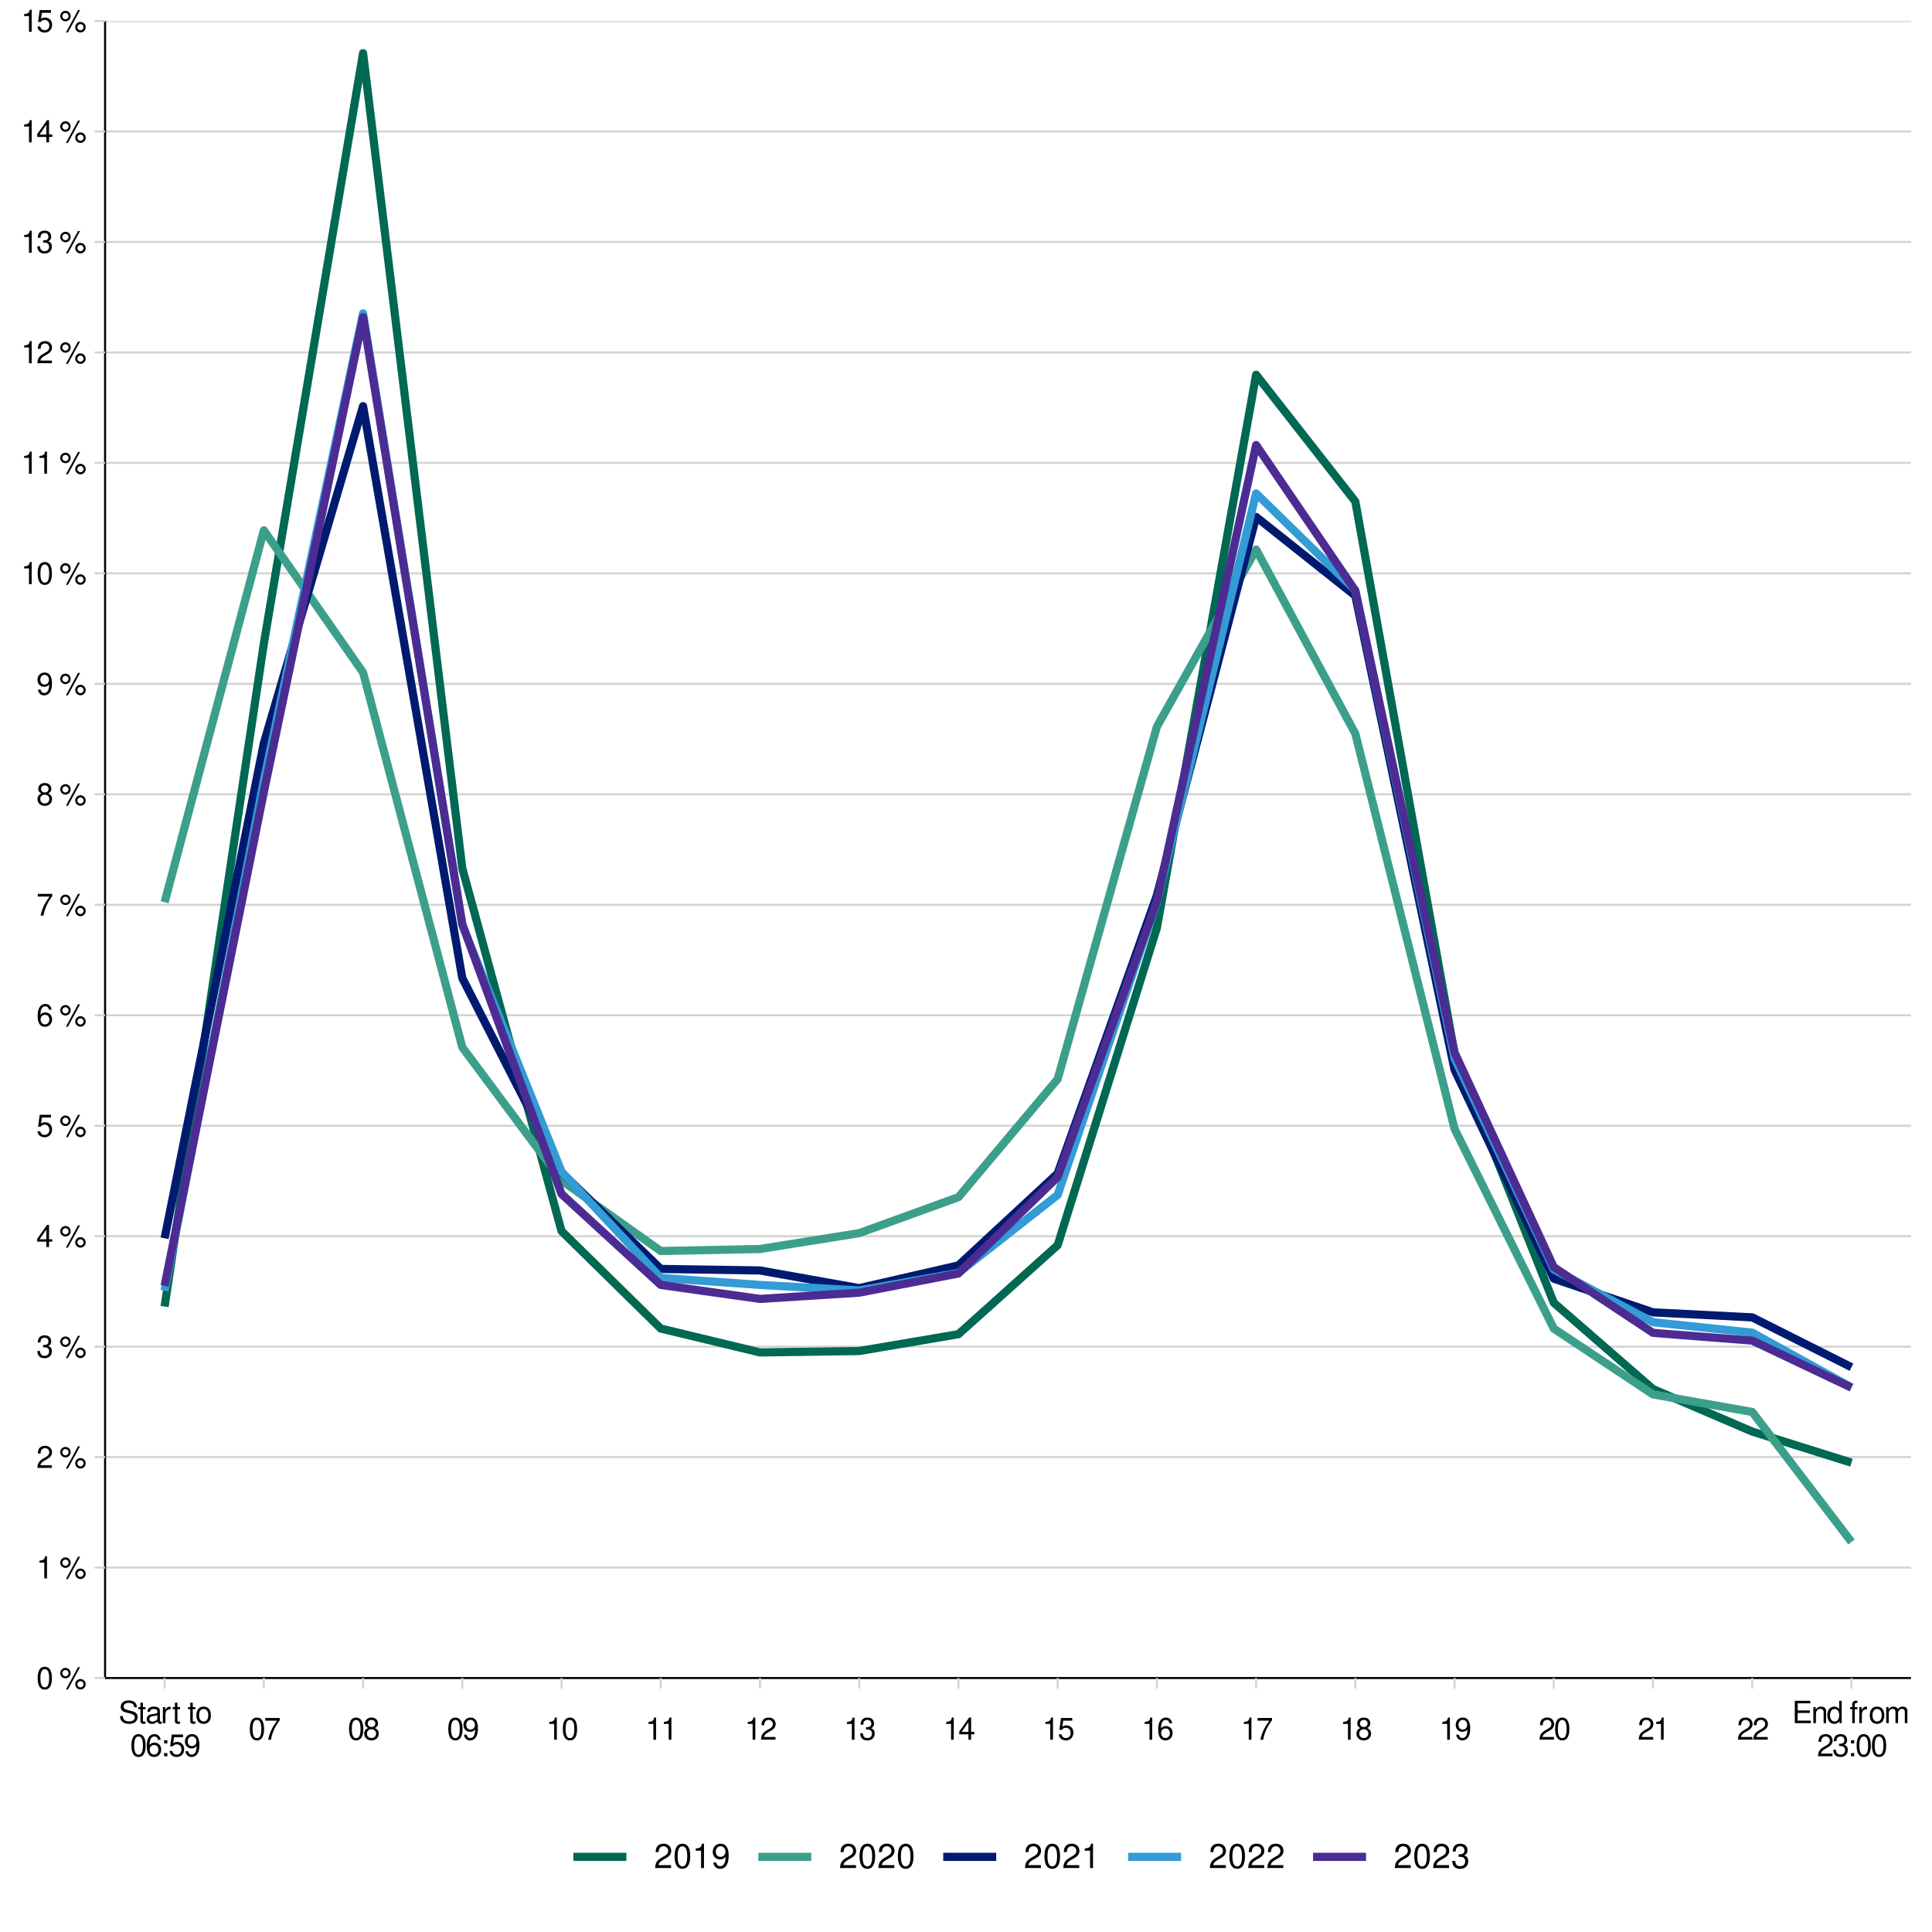<?xml version="1.0" encoding="UTF-8"?>
<svg xmlns="http://www.w3.org/2000/svg" xmlns:xlink="http://www.w3.org/1999/xlink" width="504pt" height="504pt" viewBox="0 0 504 504" version="1.1">
<defs>
<g>
<symbol overflow="visible" id="glyph0-0">
<path style="stroke:none;" d=""/>
</symbol>
<symbol overflow="visible" id="glyph0-1">
<path style="stroke:none;" d="M 2.203 -5.781 C 1.672 -5.781 1.188 -5.547 0.891 -5.156 C 0.531 -4.641 0.344 -3.875 0.344 -2.797 C 0.344 -0.844 0.984 0.188 2.203 0.188 C 3.406 0.188 4.062 -0.844 4.062 -2.75 C 4.062 -3.875 3.875 -4.625 3.5 -5.156 C 3.203 -5.547 2.734 -5.781 2.203 -5.781 Z M 2.203 -5.156 C 2.953 -5.156 3.344 -4.391 3.344 -2.812 C 3.344 -1.172 2.969 -0.406 2.188 -0.406 C 1.438 -0.406 1.062 -1.203 1.062 -2.797 C 1.062 -4.391 1.438 -5.156 2.203 -5.156 Z M 2.203 -5.156 "/>
</symbol>
<symbol overflow="visible" id="glyph0-2">
<path style="stroke:none;" d=""/>
</symbol>
<symbol overflow="visible" id="glyph0-3">
<path style="stroke:none;" d="M 1.594 -5.484 C 0.844 -5.484 0.234 -4.859 0.234 -4.109 C 0.234 -3.359 0.844 -2.75 1.594 -2.75 C 2.344 -2.75 2.953 -3.359 2.953 -4.094 C 2.953 -4.875 2.359 -5.484 1.594 -5.484 Z M 1.594 -4.922 C 2.047 -4.922 2.406 -4.562 2.406 -4.109 C 2.406 -3.656 2.047 -3.297 1.594 -3.297 C 1.156 -3.297 0.781 -3.656 0.781 -4.109 C 0.781 -4.562 1.141 -4.922 1.594 -4.922 Z M 4.875 -5.672 L 1.719 0.156 L 2.234 0.156 L 5.406 -5.672 Z M 5.5 -2.578 C 4.75 -2.578 4.141 -1.969 4.141 -1.219 C 4.141 -0.453 4.75 0.156 5.516 0.156 C 6.25 0.156 6.875 -0.453 6.875 -1.203 C 6.875 -1.969 6.266 -2.578 5.5 -2.578 Z M 5.5 -2.016 C 5.953 -2.016 6.312 -1.656 6.312 -1.203 C 6.312 -0.766 5.953 -0.406 5.516 -0.406 C 5.062 -0.406 4.703 -0.766 4.703 -1.219 C 4.703 -1.656 5.062 -2.016 5.5 -2.016 Z M 5.5 -2.016 "/>
</symbol>
<symbol overflow="visible" id="glyph0-4">
<path style="stroke:none;" d="M 2.078 -4.125 L 2.078 0 L 2.781 0 L 2.781 -5.781 L 2.312 -5.781 C 2.062 -4.891 1.906 -4.781 0.812 -4.625 L 0.812 -4.125 Z M 2.078 -4.125 "/>
</symbol>
<symbol overflow="visible" id="glyph0-5">
<path style="stroke:none;" d="M 4.047 -0.703 L 1.062 -0.703 C 1.141 -1.172 1.391 -1.484 2.094 -1.906 L 2.891 -2.359 C 3.688 -2.797 4.094 -3.391 4.094 -4.094 C 4.094 -4.578 3.891 -5.031 3.562 -5.328 C 3.219 -5.641 2.812 -5.781 2.266 -5.781 C 1.547 -5.781 1.016 -5.531 0.703 -5.031 C 0.5 -4.734 0.422 -4.375 0.406 -3.781 L 1.109 -3.781 C 1.125 -4.172 1.172 -4.406 1.266 -4.594 C 1.453 -4.953 1.828 -5.172 2.25 -5.172 C 2.891 -5.172 3.375 -4.703 3.375 -4.078 C 3.375 -3.609 3.109 -3.219 2.594 -2.922 L 1.859 -2.5 C 0.688 -1.812 0.344 -1.266 0.266 -0.016 L 4.047 -0.016 Z M 4.047 -0.703 "/>
</symbol>
<symbol overflow="visible" id="glyph0-6">
<path style="stroke:none;" d="M 1.766 -2.656 L 2.156 -2.656 C 2.922 -2.656 3.328 -2.297 3.328 -1.609 C 3.328 -0.875 2.891 -0.438 2.156 -0.438 C 1.391 -0.438 1.016 -0.828 0.953 -1.688 L 0.25 -1.688 C 0.281 -1.219 0.375 -0.906 0.5 -0.656 C 0.797 -0.094 1.359 0.188 2.125 0.188 C 3.297 0.188 4.047 -0.516 4.047 -1.609 C 4.047 -2.359 3.766 -2.75 3.094 -2.984 C 3.609 -3.203 3.875 -3.609 3.875 -4.188 C 3.875 -5.188 3.234 -5.781 2.156 -5.781 C 1.016 -5.781 0.406 -5.141 0.375 -3.922 L 1.078 -3.922 C 1.094 -4.266 1.125 -4.469 1.203 -4.641 C 1.375 -4.969 1.719 -5.172 2.156 -5.172 C 2.781 -5.172 3.156 -4.797 3.156 -4.172 C 3.156 -3.766 3.016 -3.516 2.703 -3.375 C 2.516 -3.297 2.25 -3.266 1.766 -3.25 Z M 1.766 -2.656 "/>
</symbol>
<symbol overflow="visible" id="glyph0-7">
<path style="stroke:none;" d="M 2.609 -1.406 L 2.609 0 L 3.312 0 L 3.312 -1.406 L 4.156 -1.406 L 4.156 -2.031 L 3.312 -2.031 L 3.312 -5.781 L 2.797 -5.781 L 0.219 -2.141 L 0.219 -1.406 Z M 2.609 -2.031 L 0.844 -2.031 L 2.609 -4.578 Z M 2.609 -2.031 "/>
</symbol>
<symbol overflow="visible" id="glyph0-8">
<path style="stroke:none;" d="M 3.812 -5.672 L 0.875 -5.672 L 0.453 -2.578 L 1.109 -2.578 C 1.438 -2.969 1.703 -3.109 2.156 -3.109 C 2.906 -3.109 3.391 -2.594 3.391 -1.75 C 3.391 -0.938 2.906 -0.438 2.141 -0.438 C 1.531 -0.438 1.156 -0.75 0.984 -1.391 L 0.281 -1.391 C 0.375 -0.922 0.453 -0.703 0.625 -0.5 C 0.938 -0.062 1.516 0.188 2.156 0.188 C 3.297 0.188 4.109 -0.641 4.109 -1.844 C 4.109 -2.969 3.359 -3.734 2.266 -3.734 C 1.875 -3.734 1.547 -3.625 1.219 -3.391 L 1.453 -4.969 L 3.812 -4.969 Z M 3.812 -5.672 "/>
</symbol>
<symbol overflow="visible" id="glyph0-9">
<path style="stroke:none;" d="M 3.984 -4.281 C 3.844 -5.219 3.234 -5.781 2.375 -5.781 C 1.75 -5.781 1.188 -5.484 0.859 -4.953 C 0.5 -4.391 0.344 -3.688 0.344 -2.641 C 0.344 -1.656 0.484 -1.047 0.828 -0.531 C 1.125 -0.062 1.625 0.188 2.25 0.188 C 3.328 0.188 4.109 -0.625 4.109 -1.75 C 4.109 -2.812 3.391 -3.562 2.375 -3.562 C 1.812 -3.562 1.375 -3.359 1.062 -2.938 C 1.078 -4.375 1.516 -5.156 2.328 -5.156 C 2.828 -5.156 3.172 -4.844 3.281 -4.281 Z M 2.281 -2.938 C 2.953 -2.938 3.391 -2.469 3.391 -1.703 C 3.391 -0.969 2.906 -0.438 2.25 -0.438 C 1.594 -0.438 1.109 -0.984 1.109 -1.734 C 1.109 -2.453 1.578 -2.938 2.281 -2.938 Z M 2.281 -2.938 "/>
</symbol>
<symbol overflow="visible" id="glyph0-10">
<path style="stroke:none;" d="M 4.156 -5.672 L 0.375 -5.672 L 0.375 -4.969 L 3.438 -4.969 C 2.078 -3.047 1.531 -1.859 1.109 0 L 1.859 0 C 2.172 -1.812 2.875 -3.375 4.156 -5.078 Z M 4.156 -5.672 "/>
</symbol>
<symbol overflow="visible" id="glyph0-11">
<path style="stroke:none;" d="M 3.125 -3.047 C 3.719 -3.406 3.906 -3.703 3.906 -4.234 C 3.906 -5.156 3.203 -5.781 2.203 -5.781 C 1.203 -5.781 0.5 -5.156 0.5 -4.25 C 0.5 -3.703 0.688 -3.422 1.266 -3.047 C 0.609 -2.719 0.297 -2.25 0.297 -1.609 C 0.297 -0.547 1.078 0.188 2.203 0.188 C 3.312 0.188 4.109 -0.547 4.109 -1.609 C 4.109 -2.25 3.781 -2.719 3.125 -3.047 Z M 2.203 -5.156 C 2.797 -5.156 3.188 -4.797 3.188 -4.219 C 3.188 -3.688 2.797 -3.312 2.203 -3.312 C 1.594 -3.312 1.219 -3.688 1.219 -4.234 C 1.219 -4.797 1.594 -5.156 2.203 -5.156 Z M 2.203 -2.734 C 2.906 -2.734 3.391 -2.266 3.391 -1.594 C 3.391 -0.891 2.906 -0.438 2.188 -0.438 C 1.5 -0.438 1.016 -0.906 1.016 -1.578 C 1.016 -2.266 1.484 -2.734 2.203 -2.734 Z M 2.203 -2.734 "/>
</symbol>
<symbol overflow="visible" id="glyph0-12">
<path style="stroke:none;" d="M 0.422 -1.312 C 0.562 -0.375 1.172 0.188 2.031 0.188 C 2.656 0.188 3.219 -0.125 3.562 -0.641 C 3.906 -1.203 4.078 -1.906 4.078 -2.953 C 4.078 -3.938 3.922 -4.547 3.594 -5.062 C 3.281 -5.531 2.781 -5.781 2.156 -5.781 C 1.078 -5.781 0.297 -4.969 0.297 -3.859 C 0.297 -2.797 1.031 -2.047 2.047 -2.047 C 2.578 -2.047 2.984 -2.234 3.344 -2.672 C 3.344 -1.234 2.891 -0.438 2.078 -0.438 C 1.578 -0.438 1.234 -0.766 1.125 -1.312 Z M 2.156 -5.172 C 2.812 -5.172 3.297 -4.609 3.297 -3.875 C 3.297 -3.156 2.828 -2.656 2.125 -2.656 C 1.453 -2.656 1.031 -3.141 1.031 -3.906 C 1.031 -4.641 1.5 -5.172 2.156 -5.172 Z M 2.156 -5.172 "/>
</symbol>
<symbol overflow="visible" id="glyph0-13">
<path style="stroke:none;" d="M 4.766 -4.125 C 4.766 -4.516 4.75 -4.625 4.609 -4.906 C 4.297 -5.578 3.609 -5.922 2.625 -5.922 C 1.359 -5.922 0.562 -5.266 0.562 -4.219 C 0.562 -3.5 0.938 -3.062 1.703 -2.859 L 3.156 -2.469 C 3.891 -2.281 4.219 -1.984 4.219 -1.531 C 4.219 -1.219 4.062 -0.891 3.812 -0.719 C 3.578 -0.547 3.203 -0.469 2.734 -0.469 C 2.094 -0.469 1.672 -0.625 1.391 -0.953 C 1.172 -1.219 1.078 -1.5 1.094 -1.859 L 0.391 -1.859 C 0.391 -1.312 0.5 -0.969 0.734 -0.641 C 1.125 -0.094 1.797 0.188 2.688 0.188 C 3.391 0.188 3.953 0.031 4.328 -0.266 C 4.719 -0.578 4.969 -1.094 4.969 -1.594 C 4.969 -2.312 4.516 -2.844 3.734 -3.062 L 2.266 -3.453 C 1.562 -3.641 1.297 -3.875 1.297 -4.312 C 1.297 -4.906 1.828 -5.297 2.609 -5.297 C 3.531 -5.297 4.062 -4.891 4.062 -4.125 Z M 4.766 -4.125 "/>
</symbol>
<symbol overflow="visible" id="glyph0-14">
<path style="stroke:none;" d="M 2.031 -4.188 L 1.344 -4.188 L 1.344 -5.344 L 0.688 -5.344 L 0.688 -4.188 L 0.109 -4.188 L 0.109 -3.641 L 0.688 -3.641 L 0.688 -0.484 C 0.688 -0.047 0.969 0.188 1.484 0.188 C 1.656 0.188 1.812 0.172 2.031 0.125 L 2.031 -0.438 C 1.938 -0.406 1.844 -0.406 1.719 -0.406 C 1.422 -0.406 1.344 -0.484 1.344 -0.781 L 1.344 -3.641 L 2.031 -3.641 Z M 2.031 -4.188 "/>
</symbol>
<symbol overflow="visible" id="glyph0-15">
<path style="stroke:none;" d="M 4.281 -0.391 C 4.203 -0.375 4.172 -0.375 4.141 -0.375 C 3.906 -0.375 3.781 -0.5 3.781 -0.703 L 3.781 -3.172 C 3.781 -3.906 3.234 -4.312 2.203 -4.312 C 1.578 -4.312 1.094 -4.141 0.812 -3.828 C 0.609 -3.609 0.531 -3.375 0.516 -2.953 L 1.188 -2.953 C 1.25 -3.469 1.547 -3.703 2.172 -3.703 C 2.781 -3.703 3.109 -3.469 3.109 -3.078 L 3.109 -2.891 C 3.109 -2.609 2.953 -2.5 2.422 -2.438 C 1.469 -2.312 1.328 -2.281 1.078 -2.172 C 0.578 -1.969 0.344 -1.594 0.344 -1.062 C 0.344 -0.297 0.859 0.188 1.719 0.188 C 2.234 0.188 2.656 0 3.141 -0.438 C 3.188 0 3.391 0.188 3.828 0.188 C 3.969 0.188 4.062 0.172 4.281 0.109 Z M 3.109 -1.312 C 3.109 -1.094 3.047 -0.953 2.844 -0.781 C 2.578 -0.531 2.25 -0.406 1.859 -0.406 C 1.344 -0.406 1.031 -0.641 1.031 -1.078 C 1.031 -1.516 1.312 -1.734 2.047 -1.844 C 2.75 -1.938 2.891 -1.969 3.109 -2.078 Z M 3.109 -1.312 "/>
</symbol>
<symbol overflow="visible" id="glyph0-16">
<path style="stroke:none;" d="M 0.547 -4.188 L 0.547 0 L 1.219 0 L 1.219 -2.172 C 1.234 -3.188 1.641 -3.625 2.562 -3.609 L 2.562 -4.281 C 2.453 -4.297 2.391 -4.312 2.312 -4.312 C 1.875 -4.312 1.547 -4.062 1.172 -3.438 L 1.172 -4.188 Z M 0.547 -4.188 "/>
</symbol>
<symbol overflow="visible" id="glyph0-17">
<path style="stroke:none;" d="M 2.172 -4.312 C 0.984 -4.312 0.281 -3.469 0.281 -2.062 C 0.281 -0.641 0.984 0.188 2.188 0.188 C 3.375 0.188 4.078 -0.656 4.078 -2.031 C 4.078 -3.484 3.391 -4.312 2.172 -4.312 Z M 2.188 -3.703 C 2.938 -3.703 3.391 -3.078 3.391 -2.047 C 3.391 -1.047 2.922 -0.438 2.188 -0.438 C 1.438 -0.438 0.984 -1.047 0.984 -2.062 C 0.984 -3.078 1.438 -3.703 2.188 -3.703 Z M 2.188 -3.703 "/>
</symbol>
<symbol overflow="visible" id="glyph0-18">
<path style="stroke:none;" d="M 1.719 -0.828 L 0.875 -0.828 L 0.875 0 L 1.719 0 Z M 1.719 -4.188 L 0.875 -4.188 L 0.875 -3.359 L 1.719 -3.359 Z M 1.719 -4.188 "/>
</symbol>
<symbol overflow="visible" id="glyph0-19">
<path style="stroke:none;" d="M 1.469 -2.656 L 4.641 -2.656 L 4.641 -3.312 L 1.469 -3.312 L 1.469 -5.172 L 4.766 -5.172 L 4.766 -5.828 L 0.719 -5.828 L 0.719 0 L 4.906 0 L 4.906 -0.656 L 1.469 -0.656 Z M 1.469 -2.656 "/>
</symbol>
<symbol overflow="visible" id="glyph0-20">
<path style="stroke:none;" d="M 0.562 -4.188 L 0.562 0 L 1.234 0 L 1.234 -2.312 C 1.234 -3.172 1.688 -3.734 2.375 -3.734 C 2.891 -3.734 3.234 -3.406 3.234 -2.906 L 3.234 0 L 3.891 0 L 3.891 -3.172 C 3.891 -3.859 3.375 -4.312 2.562 -4.312 C 1.938 -4.312 1.547 -4.078 1.172 -3.484 L 1.172 -4.188 Z M 0.562 -4.188 "/>
</symbol>
<symbol overflow="visible" id="glyph0-21">
<path style="stroke:none;" d="M 3.953 -5.828 L 3.297 -5.828 L 3.297 -3.656 C 3.016 -4.094 2.562 -4.312 2.016 -4.312 C 0.922 -4.312 0.203 -3.438 0.203 -2.109 C 0.203 -0.688 0.891 0.188 2.031 0.188 C 2.609 0.188 3.016 -0.031 3.375 -0.547 L 3.375 0 L 3.953 0 Z M 2.125 -3.688 C 2.844 -3.688 3.297 -3.062 3.297 -2.047 C 3.297 -1.078 2.828 -0.438 2.125 -0.438 C 1.391 -0.438 0.906 -1.094 0.906 -2.062 C 0.906 -3.047 1.391 -3.688 2.125 -3.688 Z M 2.125 -3.688 "/>
</symbol>
<symbol overflow="visible" id="glyph0-22">
<path style="stroke:none;" d="M 2.062 -4.188 L 1.375 -4.188 L 1.375 -4.844 C 1.375 -5.125 1.516 -5.266 1.828 -5.266 C 1.891 -5.266 1.906 -5.266 2.062 -5.266 L 2.062 -5.812 C 1.906 -5.844 1.828 -5.859 1.688 -5.859 C 1.078 -5.859 0.703 -5.5 0.703 -4.906 L 0.703 -4.188 L 0.141 -4.188 L 0.141 -3.641 L 0.703 -3.641 L 0.703 0 L 1.375 0 L 1.375 -3.641 L 2.062 -3.641 Z M 2.062 -4.188 "/>
</symbol>
<symbol overflow="visible" id="glyph0-23">
<path style="stroke:none;" d="M 0.562 -4.188 L 0.562 0 L 1.234 0 L 1.234 -2.625 C 1.234 -3.234 1.672 -3.734 2.219 -3.734 C 2.719 -3.734 2.984 -3.422 2.984 -2.891 L 2.984 0 L 3.656 0 L 3.656 -2.625 C 3.656 -3.234 4.109 -3.734 4.641 -3.734 C 5.141 -3.734 5.422 -3.422 5.422 -2.891 L 5.422 0 L 6.094 0 L 6.094 -3.141 C 6.094 -3.891 5.656 -4.312 4.875 -4.312 C 4.312 -4.312 3.984 -4.141 3.594 -3.672 C 3.344 -4.125 3.016 -4.312 2.469 -4.312 C 1.906 -4.312 1.531 -4.109 1.172 -3.594 L 1.172 -4.188 Z M 0.562 -4.188 "/>
</symbol>
<symbol overflow="visible" id="glyph1-0">
<path style="stroke:none;" d=""/>
</symbol>
<symbol overflow="visible" id="glyph1-1">
<path style="stroke:none;" d="M 4.453 -0.766 L 1.172 -0.766 C 1.25 -1.297 1.531 -1.625 2.297 -2.094 L 3.172 -2.594 C 4.047 -3.062 4.5 -3.719 4.5 -4.5 C 4.5 -5.031 4.281 -5.531 3.922 -5.875 C 3.547 -6.203 3.094 -6.359 2.5 -6.359 C 1.703 -6.359 1.125 -6.078 0.781 -5.531 C 0.547 -5.203 0.453 -4.797 0.438 -4.156 L 1.219 -4.156 C 1.234 -4.594 1.297 -4.844 1.406 -5.062 C 1.594 -5.438 2 -5.688 2.469 -5.688 C 3.172 -5.688 3.703 -5.172 3.703 -4.484 C 3.703 -3.969 3.406 -3.531 2.859 -3.219 L 2.047 -2.75 C 0.75 -2 0.375 -1.406 0.297 -0.016 L 4.453 -0.016 Z M 4.453 -0.766 "/>
</symbol>
<symbol overflow="visible" id="glyph1-2">
<path style="stroke:none;" d="M 2.422 -6.359 C 1.844 -6.359 1.312 -6.094 0.984 -5.672 C 0.578 -5.109 0.375 -4.25 0.375 -3.078 C 0.375 -0.938 1.078 0.203 2.422 0.203 C 3.734 0.203 4.453 -0.938 4.453 -3.031 C 4.453 -4.25 4.266 -5.078 3.859 -5.672 C 3.531 -6.109 3.016 -6.359 2.422 -6.359 Z M 2.422 -5.672 C 3.25 -5.672 3.672 -4.828 3.672 -3.094 C 3.672 -1.281 3.266 -0.438 2.406 -0.438 C 1.578 -0.438 1.172 -1.312 1.172 -3.062 C 1.172 -4.828 1.578 -5.672 2.422 -5.672 Z M 2.422 -5.672 "/>
</symbol>
<symbol overflow="visible" id="glyph1-3">
<path style="stroke:none;" d="M 2.281 -4.531 L 2.281 0 L 3.047 0 L 3.047 -6.359 L 2.547 -6.359 C 2.266 -5.391 2.094 -5.25 0.891 -5.094 L 0.891 -4.531 Z M 2.281 -4.531 "/>
</symbol>
<symbol overflow="visible" id="glyph1-4">
<path style="stroke:none;" d="M 0.469 -1.453 C 0.609 -0.406 1.281 0.203 2.234 0.203 C 2.922 0.203 3.547 -0.125 3.922 -0.703 C 4.297 -1.328 4.484 -2.109 4.484 -3.25 C 4.484 -4.328 4.312 -5 3.953 -5.562 C 3.609 -6.094 3.062 -6.359 2.375 -6.359 C 1.188 -6.359 0.328 -5.469 0.328 -4.234 C 0.328 -3.062 1.125 -2.25 2.25 -2.25 C 2.844 -2.25 3.281 -2.453 3.672 -2.938 C 3.672 -1.359 3.172 -0.484 2.281 -0.484 C 1.734 -0.484 1.359 -0.828 1.234 -1.453 Z M 2.359 -5.688 C 3.094 -5.688 3.641 -5.078 3.641 -4.25 C 3.641 -3.469 3.109 -2.922 2.344 -2.922 C 1.594 -2.922 1.125 -3.453 1.125 -4.297 C 1.125 -5.109 1.641 -5.688 2.359 -5.688 Z M 2.359 -5.688 "/>
</symbol>
<symbol overflow="visible" id="glyph1-5">
<path style="stroke:none;" d="M 1.938 -2.922 L 2.359 -2.922 C 3.203 -2.922 3.656 -2.531 3.656 -1.766 C 3.656 -0.969 3.172 -0.484 2.375 -0.484 C 1.516 -0.484 1.109 -0.922 1.062 -1.844 L 0.281 -1.844 C 0.312 -1.344 0.406 -1 0.547 -0.719 C 0.875 -0.109 1.484 0.203 2.344 0.203 C 3.625 0.203 4.453 -0.578 4.453 -1.781 C 4.453 -2.594 4.141 -3.031 3.391 -3.297 C 3.969 -3.531 4.266 -3.969 4.266 -4.609 C 4.266 -5.703 3.547 -6.359 2.359 -6.359 C 1.109 -6.359 0.438 -5.656 0.406 -4.312 L 1.188 -4.312 C 1.203 -4.703 1.234 -4.922 1.328 -5.109 C 1.5 -5.469 1.891 -5.688 2.375 -5.688 C 3.062 -5.688 3.469 -5.266 3.469 -4.578 C 3.469 -4.141 3.312 -3.859 2.969 -3.719 C 2.766 -3.625 2.484 -3.594 1.938 -3.578 Z M 1.938 -2.922 "/>
</symbol>
</g>
<clipPath id="clip1">
  <path d="M 27.41 437 L 498.52 437 L 498.52 437.754 L 27.41 437.754 Z M 27.41 437 "/>
</clipPath>
<clipPath id="clip2">
  <path d="M 27.41 408 L 498.52 408 L 498.52 410 L 27.41 410 Z M 27.41 408 "/>
</clipPath>
<clipPath id="clip3">
  <path d="M 27.41 379 L 498.52 379 L 498.52 381 L 27.41 381 Z M 27.41 379 "/>
</clipPath>
<clipPath id="clip4">
  <path d="M 27.41 351 L 498.52 351 L 498.52 352 L 27.41 352 Z M 27.41 351 "/>
</clipPath>
<clipPath id="clip5">
  <path d="M 27.41 322 L 498.52 322 L 498.52 323 L 27.41 323 Z M 27.41 322 "/>
</clipPath>
<clipPath id="clip6">
  <path d="M 27.41 293 L 498.52 293 L 498.52 294 L 27.41 294 Z M 27.41 293 "/>
</clipPath>
<clipPath id="clip7">
  <path d="M 27.41 264 L 498.52 264 L 498.52 266 L 27.41 266 Z M 27.41 264 "/>
</clipPath>
<clipPath id="clip8">
  <path d="M 27.41 235 L 498.52 235 L 498.52 237 L 27.41 237 Z M 27.41 235 "/>
</clipPath>
<clipPath id="clip9">
  <path d="M 27.41 206 L 498.52 206 L 498.52 208 L 27.41 208 Z M 27.41 206 "/>
</clipPath>
<clipPath id="clip10">
  <path d="M 27.41 178 L 498.52 178 L 498.52 179 L 27.41 179 Z M 27.41 178 "/>
</clipPath>
<clipPath id="clip11">
  <path d="M 27.41 149 L 498.52 149 L 498.52 150 L 27.41 150 Z M 27.41 149 "/>
</clipPath>
<clipPath id="clip12">
  <path d="M 27.41 120 L 498.52 120 L 498.52 122 L 27.41 122 Z M 27.41 120 "/>
</clipPath>
<clipPath id="clip13">
  <path d="M 27.41 91 L 498.52 91 L 498.52 93 L 27.41 93 Z M 27.41 91 "/>
</clipPath>
<clipPath id="clip14">
  <path d="M 27.41 62 L 498.52 62 L 498.52 64 L 27.41 64 Z M 27.41 62 "/>
</clipPath>
<clipPath id="clip15">
  <path d="M 27.41 34 L 498.52 34 L 498.52 35 L 27.41 35 Z M 27.41 34 "/>
</clipPath>
<clipPath id="clip16">
  <path d="M 27.41 5.48 L 498.52 5.48 L 498.52 6 L 27.41 6 Z M 27.41 5.48 "/>
</clipPath>
</defs>
<g id="surface5472">
<rect x="0" y="0" width="504" height="504" style="fill:rgb(100%,100%,100%);fill-opacity:1;stroke:none;"/>
<rect x="0" y="0" width="504" height="504" style="fill:rgb(100%,100%,100%);fill-opacity:1;stroke:none;"/>
<path style="fill:none;stroke-width:1.067;stroke-linecap:round;stroke-linejoin:round;stroke:rgb(100%,100%,100%);stroke-opacity:1;stroke-miterlimit:10;" d="M 0 504 L 504 504 L 504 0 L 0 0 Z M 0 504 "/>
<g clip-path="url(#clip1)" clip-rule="nonzero">
<path style="fill:none;stroke-width:0.533;stroke-linecap:butt;stroke-linejoin:round;stroke:rgb(82.745%,82.745%,82.745%);stroke-opacity:1;stroke-miterlimit:10;" d="M 27.41 437.75 L 498.52 437.75 "/>
</g>
<g clip-path="url(#clip2)" clip-rule="nonzero">
<path style="fill:none;stroke-width:0.533;stroke-linecap:butt;stroke-linejoin:round;stroke:rgb(82.745%,82.745%,82.745%);stroke-opacity:1;stroke-miterlimit:10;" d="M 27.41 408.934 L 498.52 408.934 "/>
</g>
<g clip-path="url(#clip3)" clip-rule="nonzero">
<path style="fill:none;stroke-width:0.533;stroke-linecap:butt;stroke-linejoin:round;stroke:rgb(82.745%,82.745%,82.745%);stroke-opacity:1;stroke-miterlimit:10;" d="M 27.41 380.113 L 498.52 380.113 "/>
</g>
<g clip-path="url(#clip4)" clip-rule="nonzero">
<path style="fill:none;stroke-width:0.533;stroke-linecap:butt;stroke-linejoin:round;stroke:rgb(82.745%,82.745%,82.745%);stroke-opacity:1;stroke-miterlimit:10;" d="M 27.41 351.297 L 498.52 351.297 "/>
</g>
<g clip-path="url(#clip5)" clip-rule="nonzero">
<path style="fill:none;stroke-width:0.533;stroke-linecap:butt;stroke-linejoin:round;stroke:rgb(82.745%,82.745%,82.745%);stroke-opacity:1;stroke-miterlimit:10;" d="M 27.41 322.48 L 498.52 322.48 "/>
</g>
<g clip-path="url(#clip6)" clip-rule="nonzero">
<path style="fill:none;stroke-width:0.533;stroke-linecap:butt;stroke-linejoin:round;stroke:rgb(82.745%,82.745%,82.745%);stroke-opacity:1;stroke-miterlimit:10;" d="M 27.41 293.66 L 498.52 293.66 "/>
</g>
<g clip-path="url(#clip7)" clip-rule="nonzero">
<path style="fill:none;stroke-width:0.533;stroke-linecap:butt;stroke-linejoin:round;stroke:rgb(82.745%,82.745%,82.745%);stroke-opacity:1;stroke-miterlimit:10;" d="M 27.41 264.844 L 498.52 264.844 "/>
</g>
<g clip-path="url(#clip8)" clip-rule="nonzero">
<path style="fill:none;stroke-width:0.533;stroke-linecap:butt;stroke-linejoin:round;stroke:rgb(82.745%,82.745%,82.745%);stroke-opacity:1;stroke-miterlimit:10;" d="M 27.41 236.023 L 498.52 236.023 "/>
</g>
<g clip-path="url(#clip9)" clip-rule="nonzero">
<path style="fill:none;stroke-width:0.533;stroke-linecap:butt;stroke-linejoin:round;stroke:rgb(82.745%,82.745%,82.745%);stroke-opacity:1;stroke-miterlimit:10;" d="M 27.41 207.207 L 498.52 207.207 "/>
</g>
<g clip-path="url(#clip10)" clip-rule="nonzero">
<path style="fill:none;stroke-width:0.533;stroke-linecap:butt;stroke-linejoin:round;stroke:rgb(82.745%,82.745%,82.745%);stroke-opacity:1;stroke-miterlimit:10;" d="M 27.41 178.387 L 498.52 178.387 "/>
</g>
<g clip-path="url(#clip11)" clip-rule="nonzero">
<path style="fill:none;stroke-width:0.533;stroke-linecap:butt;stroke-linejoin:round;stroke:rgb(82.745%,82.745%,82.745%);stroke-opacity:1;stroke-miterlimit:10;" d="M 27.41 149.57 L 498.52 149.57 "/>
</g>
<g clip-path="url(#clip12)" clip-rule="nonzero">
<path style="fill:none;stroke-width:0.533;stroke-linecap:butt;stroke-linejoin:round;stroke:rgb(82.745%,82.745%,82.745%);stroke-opacity:1;stroke-miterlimit:10;" d="M 27.41 120.75 L 498.52 120.75 "/>
</g>
<g clip-path="url(#clip13)" clip-rule="nonzero">
<path style="fill:none;stroke-width:0.533;stroke-linecap:butt;stroke-linejoin:round;stroke:rgb(82.745%,82.745%,82.745%);stroke-opacity:1;stroke-miterlimit:10;" d="M 27.41 91.934 L 498.52 91.934 "/>
</g>
<g clip-path="url(#clip14)" clip-rule="nonzero">
<path style="fill:none;stroke-width:0.533;stroke-linecap:butt;stroke-linejoin:round;stroke:rgb(82.745%,82.745%,82.745%);stroke-opacity:1;stroke-miterlimit:10;" d="M 27.41 63.117 L 498.52 63.117 "/>
</g>
<g clip-path="url(#clip15)" clip-rule="nonzero">
<path style="fill:none;stroke-width:0.533;stroke-linecap:butt;stroke-linejoin:round;stroke:rgb(82.745%,82.745%,82.745%);stroke-opacity:1;stroke-miterlimit:10;" d="M 27.41 34.297 L 498.52 34.297 "/>
</g>
<g clip-path="url(#clip16)" clip-rule="nonzero">
<path style="fill:none;stroke-width:0.533;stroke-linecap:butt;stroke-linejoin:round;stroke:rgb(82.745%,82.745%,82.745%);stroke-opacity:1;stroke-miterlimit:10;" d="M 27.41 5.48 L 498.52 5.48 "/>
</g>
<path style="fill:none;stroke-width:2.134;stroke-linecap:butt;stroke-linejoin:round;stroke:rgb(0%,40.784%,32.549%);stroke-opacity:1;stroke-miterlimit:10;" d="M 42.941 340.836 L 68.828 167.895 L 94.711 13.867 L 120.598 226.52 L 146.484 321.156 L 172.367 346.574 L 198.254 352.805 L 224.137 352.441 L 250.023 348.051 L 275.91 324.824 L 301.793 242.047 L 327.68 97.766 L 353.562 130.816 L 379.449 274.871 L 405.336 339.852 L 431.219 362.363 L 457.105 373.453 L 482.988 381.57 "/>
<path style="fill:none;stroke-width:2.134;stroke-linecap:butt;stroke-linejoin:round;stroke:rgb(23.529%,62.353%,54.51%);stroke-opacity:1;stroke-miterlimit:10;" d="M 42.941 235.363 L 68.828 138.348 L 94.711 175.43 L 120.598 273.199 L 146.484 307.945 L 172.367 326.355 L 198.254 325.824 L 224.137 321.688 L 250.023 312.301 L 275.91 281.5 L 301.793 189.594 L 327.68 143.355 L 353.562 191.383 L 379.449 294.492 L 405.336 346.59 L 431.219 363.766 L 457.105 368.332 L 482.988 402.246 "/>
<path style="fill:none;stroke-width:2.134;stroke-linecap:butt;stroke-linejoin:round;stroke:rgb(0%,10.196%,43.922%);stroke-opacity:1;stroke-miterlimit:10;" d="M 42.941 323.035 L 68.828 193.871 L 94.711 105.957 L 120.598 255.145 L 146.484 305.848 L 172.367 331.023 L 198.254 331.426 L 224.137 336.039 L 250.023 330.102 L 275.91 306.117 L 301.793 233.59 L 327.68 134.852 L 353.562 155.406 L 379.449 279.066 L 405.336 333.559 L 431.219 342.348 L 457.105 343.664 L 482.988 356.664 "/>
<path style="fill:none;stroke-width:2.134;stroke-linecap:butt;stroke-linejoin:round;stroke:rgb(20%,60.784%,83.529%);stroke-opacity:1;stroke-miterlimit:10;" d="M 42.941 336.695 L 68.828 203.562 L 94.711 81.754 L 120.598 241.328 L 146.484 305.633 L 172.367 333.367 L 198.254 335.199 L 224.137 336.645 L 250.023 332.043 L 275.91 311.715 L 301.793 235.32 L 327.68 128.719 L 353.562 154.008 L 379.449 276.059 L 405.336 331.164 L 431.219 344.922 L 457.105 347.652 L 482.988 361.922 "/>
<path style="fill:none;stroke-width:2.134;stroke-linecap:butt;stroke-linejoin:round;stroke:rgb(29.804%,17.255%,57.255%);stroke-opacity:1;stroke-miterlimit:10;" d="M 42.941 335.422 L 68.828 206.613 L 94.711 82.754 L 120.598 241.094 L 146.484 311.48 L 172.367 335.199 L 198.254 338.848 L 224.137 337.215 L 250.023 332.215 L 275.91 307.043 L 301.793 235.086 L 327.68 116.102 L 353.562 154.082 L 379.449 274.555 L 405.336 330.57 L 431.219 347.699 L 457.105 349.723 L 482.988 362.008 "/>
<path style="fill:none;stroke-width:0.533;stroke-linecap:butt;stroke-linejoin:round;stroke:rgb(0%,0%,0%);stroke-opacity:1;stroke-miterlimit:10;" d="M 27.41 437.75 L 27.41 5.48 "/>
<g style="fill:rgb(0%,0%,0%);fill-opacity:1;">
  <use xlink:href="#glyph0-1" x="9.48" y="440.582"/>
  <use xlink:href="#glyph0-2" x="13.48" y="440.582"/>
  <use xlink:href="#glyph0-3" x="15.48" y="440.582"/>
</g>
<g style="fill:rgb(0%,0%,0%);fill-opacity:1;">
  <use xlink:href="#glyph0-4" x="9.48" y="411.766"/>
  <use xlink:href="#glyph0-2" x="13.48" y="411.766"/>
  <use xlink:href="#glyph0-3" x="15.48" y="411.766"/>
</g>
<g style="fill:rgb(0%,0%,0%);fill-opacity:1;">
  <use xlink:href="#glyph0-5" x="9.48" y="382.945"/>
  <use xlink:href="#glyph0-2" x="13.48" y="382.945"/>
  <use xlink:href="#glyph0-3" x="15.48" y="382.945"/>
</g>
<g style="fill:rgb(0%,0%,0%);fill-opacity:1;">
  <use xlink:href="#glyph0-6" x="9.48" y="354.129"/>
  <use xlink:href="#glyph0-2" x="13.48" y="354.129"/>
  <use xlink:href="#glyph0-3" x="15.48" y="354.129"/>
</g>
<g style="fill:rgb(0%,0%,0%);fill-opacity:1;">
  <use xlink:href="#glyph0-7" x="9.48" y="325.312"/>
  <use xlink:href="#glyph0-2" x="13.48" y="325.312"/>
  <use xlink:href="#glyph0-3" x="15.48" y="325.312"/>
</g>
<g style="fill:rgb(0%,0%,0%);fill-opacity:1;">
  <use xlink:href="#glyph0-8" x="9.48" y="296.492"/>
  <use xlink:href="#glyph0-2" x="13.48" y="296.492"/>
  <use xlink:href="#glyph0-3" x="15.48" y="296.492"/>
</g>
<g style="fill:rgb(0%,0%,0%);fill-opacity:1;">
  <use xlink:href="#glyph0-9" x="9.48" y="267.676"/>
  <use xlink:href="#glyph0-2" x="13.48" y="267.676"/>
  <use xlink:href="#glyph0-3" x="15.48" y="267.676"/>
</g>
<g style="fill:rgb(0%,0%,0%);fill-opacity:1;">
  <use xlink:href="#glyph0-10" x="9.48" y="238.855"/>
  <use xlink:href="#glyph0-2" x="13.48" y="238.855"/>
  <use xlink:href="#glyph0-3" x="15.48" y="238.855"/>
</g>
<g style="fill:rgb(0%,0%,0%);fill-opacity:1;">
  <use xlink:href="#glyph0-11" x="9.48" y="210.039"/>
  <use xlink:href="#glyph0-2" x="13.48" y="210.039"/>
  <use xlink:href="#glyph0-3" x="15.48" y="210.039"/>
</g>
<g style="fill:rgb(0%,0%,0%);fill-opacity:1;">
  <use xlink:href="#glyph0-12" x="9.48" y="181.219"/>
  <use xlink:href="#glyph0-2" x="13.48" y="181.219"/>
  <use xlink:href="#glyph0-3" x="15.48" y="181.219"/>
</g>
<g style="fill:rgb(0%,0%,0%);fill-opacity:1;">
  <use xlink:href="#glyph0-4" x="5.48" y="152.402"/>
  <use xlink:href="#glyph0-1" x="9.48" y="152.402"/>
  <use xlink:href="#glyph0-2" x="13.48" y="152.402"/>
  <use xlink:href="#glyph0-3" x="15.48" y="152.402"/>
</g>
<g style="fill:rgb(0%,0%,0%);fill-opacity:1;">
  <use xlink:href="#glyph0-4" x="5.48" y="123.582"/>
  <use xlink:href="#glyph0-4" x="9.48" y="123.582"/>
  <use xlink:href="#glyph0-2" x="13.48" y="123.582"/>
  <use xlink:href="#glyph0-3" x="15.48" y="123.582"/>
</g>
<g style="fill:rgb(0%,0%,0%);fill-opacity:1;">
  <use xlink:href="#glyph0-4" x="5.48" y="94.766"/>
  <use xlink:href="#glyph0-5" x="9.48" y="94.766"/>
  <use xlink:href="#glyph0-2" x="13.48" y="94.766"/>
  <use xlink:href="#glyph0-3" x="15.48" y="94.766"/>
</g>
<g style="fill:rgb(0%,0%,0%);fill-opacity:1;">
  <use xlink:href="#glyph0-4" x="5.48" y="65.949"/>
  <use xlink:href="#glyph0-6" x="9.48" y="65.949"/>
  <use xlink:href="#glyph0-2" x="13.48" y="65.949"/>
  <use xlink:href="#glyph0-3" x="15.48" y="65.949"/>
</g>
<g style="fill:rgb(0%,0%,0%);fill-opacity:1;">
  <use xlink:href="#glyph0-4" x="5.48" y="37.129"/>
  <use xlink:href="#glyph0-7" x="9.48" y="37.129"/>
  <use xlink:href="#glyph0-2" x="13.48" y="37.129"/>
  <use xlink:href="#glyph0-3" x="15.48" y="37.129"/>
</g>
<g style="fill:rgb(0%,0%,0%);fill-opacity:1;">
  <use xlink:href="#glyph0-4" x="5.48" y="8.312"/>
  <use xlink:href="#glyph0-8" x="9.48" y="8.312"/>
  <use xlink:href="#glyph0-2" x="13.48" y="8.312"/>
  <use xlink:href="#glyph0-3" x="15.48" y="8.312"/>
</g>
<path style="fill:none;stroke-width:0.533;stroke-linecap:butt;stroke-linejoin:round;stroke:rgb(82.745%,82.745%,82.745%);stroke-opacity:1;stroke-miterlimit:10;" d="M 24.672 437.75 L 27.41 437.75 "/>
<path style="fill:none;stroke-width:0.533;stroke-linecap:butt;stroke-linejoin:round;stroke:rgb(82.745%,82.745%,82.745%);stroke-opacity:1;stroke-miterlimit:10;" d="M 24.672 408.934 L 27.41 408.934 "/>
<path style="fill:none;stroke-width:0.533;stroke-linecap:butt;stroke-linejoin:round;stroke:rgb(82.745%,82.745%,82.745%);stroke-opacity:1;stroke-miterlimit:10;" d="M 24.672 380.113 L 27.41 380.113 "/>
<path style="fill:none;stroke-width:0.533;stroke-linecap:butt;stroke-linejoin:round;stroke:rgb(82.745%,82.745%,82.745%);stroke-opacity:1;stroke-miterlimit:10;" d="M 24.672 351.297 L 27.41 351.297 "/>
<path style="fill:none;stroke-width:0.533;stroke-linecap:butt;stroke-linejoin:round;stroke:rgb(82.745%,82.745%,82.745%);stroke-opacity:1;stroke-miterlimit:10;" d="M 24.672 322.48 L 27.41 322.48 "/>
<path style="fill:none;stroke-width:0.533;stroke-linecap:butt;stroke-linejoin:round;stroke:rgb(82.745%,82.745%,82.745%);stroke-opacity:1;stroke-miterlimit:10;" d="M 24.672 293.66 L 27.41 293.66 "/>
<path style="fill:none;stroke-width:0.533;stroke-linecap:butt;stroke-linejoin:round;stroke:rgb(82.745%,82.745%,82.745%);stroke-opacity:1;stroke-miterlimit:10;" d="M 24.672 264.844 L 27.41 264.844 "/>
<path style="fill:none;stroke-width:0.533;stroke-linecap:butt;stroke-linejoin:round;stroke:rgb(82.745%,82.745%,82.745%);stroke-opacity:1;stroke-miterlimit:10;" d="M 24.672 236.023 L 27.41 236.023 "/>
<path style="fill:none;stroke-width:0.533;stroke-linecap:butt;stroke-linejoin:round;stroke:rgb(82.745%,82.745%,82.745%);stroke-opacity:1;stroke-miterlimit:10;" d="M 24.672 207.207 L 27.41 207.207 "/>
<path style="fill:none;stroke-width:0.533;stroke-linecap:butt;stroke-linejoin:round;stroke:rgb(82.745%,82.745%,82.745%);stroke-opacity:1;stroke-miterlimit:10;" d="M 24.672 178.387 L 27.41 178.387 "/>
<path style="fill:none;stroke-width:0.533;stroke-linecap:butt;stroke-linejoin:round;stroke:rgb(82.745%,82.745%,82.745%);stroke-opacity:1;stroke-miterlimit:10;" d="M 24.672 149.57 L 27.41 149.57 "/>
<path style="fill:none;stroke-width:0.533;stroke-linecap:butt;stroke-linejoin:round;stroke:rgb(82.745%,82.745%,82.745%);stroke-opacity:1;stroke-miterlimit:10;" d="M 24.672 120.75 L 27.41 120.75 "/>
<path style="fill:none;stroke-width:0.533;stroke-linecap:butt;stroke-linejoin:round;stroke:rgb(82.745%,82.745%,82.745%);stroke-opacity:1;stroke-miterlimit:10;" d="M 24.672 91.934 L 27.41 91.934 "/>
<path style="fill:none;stroke-width:0.533;stroke-linecap:butt;stroke-linejoin:round;stroke:rgb(82.745%,82.745%,82.745%);stroke-opacity:1;stroke-miterlimit:10;" d="M 24.672 63.117 L 27.41 63.117 "/>
<path style="fill:none;stroke-width:0.533;stroke-linecap:butt;stroke-linejoin:round;stroke:rgb(82.745%,82.745%,82.745%);stroke-opacity:1;stroke-miterlimit:10;" d="M 24.672 34.297 L 27.41 34.297 "/>
<path style="fill:none;stroke-width:0.533;stroke-linecap:butt;stroke-linejoin:round;stroke:rgb(82.745%,82.745%,82.745%);stroke-opacity:1;stroke-miterlimit:10;" d="M 24.672 5.48 L 27.41 5.48 "/>
<path style="fill:none;stroke-width:0.533;stroke-linecap:butt;stroke-linejoin:round;stroke:rgb(0%,0%,0%);stroke-opacity:1;stroke-miterlimit:10;" d="M 27.41 437.75 L 498.52 437.75 "/>
<path style="fill:none;stroke-width:0.533;stroke-linecap:butt;stroke-linejoin:round;stroke:rgb(82.745%,82.745%,82.745%);stroke-opacity:1;stroke-miterlimit:10;" d="M 42.941 440.492 L 42.941 437.75 "/>
<path style="fill:none;stroke-width:0.533;stroke-linecap:butt;stroke-linejoin:round;stroke:rgb(82.745%,82.745%,82.745%);stroke-opacity:1;stroke-miterlimit:10;" d="M 68.828 440.492 L 68.828 437.75 "/>
<path style="fill:none;stroke-width:0.533;stroke-linecap:butt;stroke-linejoin:round;stroke:rgb(82.745%,82.745%,82.745%);stroke-opacity:1;stroke-miterlimit:10;" d="M 94.711 440.492 L 94.711 437.75 "/>
<path style="fill:none;stroke-width:0.533;stroke-linecap:butt;stroke-linejoin:round;stroke:rgb(82.745%,82.745%,82.745%);stroke-opacity:1;stroke-miterlimit:10;" d="M 120.598 440.492 L 120.598 437.75 "/>
<path style="fill:none;stroke-width:0.533;stroke-linecap:butt;stroke-linejoin:round;stroke:rgb(82.745%,82.745%,82.745%);stroke-opacity:1;stroke-miterlimit:10;" d="M 146.484 440.492 L 146.484 437.75 "/>
<path style="fill:none;stroke-width:0.533;stroke-linecap:butt;stroke-linejoin:round;stroke:rgb(82.745%,82.745%,82.745%);stroke-opacity:1;stroke-miterlimit:10;" d="M 172.367 440.492 L 172.367 437.75 "/>
<path style="fill:none;stroke-width:0.533;stroke-linecap:butt;stroke-linejoin:round;stroke:rgb(82.745%,82.745%,82.745%);stroke-opacity:1;stroke-miterlimit:10;" d="M 198.254 440.492 L 198.254 437.75 "/>
<path style="fill:none;stroke-width:0.533;stroke-linecap:butt;stroke-linejoin:round;stroke:rgb(82.745%,82.745%,82.745%);stroke-opacity:1;stroke-miterlimit:10;" d="M 224.137 440.492 L 224.137 437.75 "/>
<path style="fill:none;stroke-width:0.533;stroke-linecap:butt;stroke-linejoin:round;stroke:rgb(82.745%,82.745%,82.745%);stroke-opacity:1;stroke-miterlimit:10;" d="M 250.023 440.492 L 250.023 437.75 "/>
<path style="fill:none;stroke-width:0.533;stroke-linecap:butt;stroke-linejoin:round;stroke:rgb(82.745%,82.745%,82.745%);stroke-opacity:1;stroke-miterlimit:10;" d="M 275.91 440.492 L 275.91 437.75 "/>
<path style="fill:none;stroke-width:0.533;stroke-linecap:butt;stroke-linejoin:round;stroke:rgb(82.745%,82.745%,82.745%);stroke-opacity:1;stroke-miterlimit:10;" d="M 301.793 440.492 L 301.793 437.75 "/>
<path style="fill:none;stroke-width:0.533;stroke-linecap:butt;stroke-linejoin:round;stroke:rgb(82.745%,82.745%,82.745%);stroke-opacity:1;stroke-miterlimit:10;" d="M 327.68 440.492 L 327.68 437.75 "/>
<path style="fill:none;stroke-width:0.533;stroke-linecap:butt;stroke-linejoin:round;stroke:rgb(82.745%,82.745%,82.745%);stroke-opacity:1;stroke-miterlimit:10;" d="M 353.562 440.492 L 353.562 437.75 "/>
<path style="fill:none;stroke-width:0.533;stroke-linecap:butt;stroke-linejoin:round;stroke:rgb(82.745%,82.745%,82.745%);stroke-opacity:1;stroke-miterlimit:10;" d="M 379.449 440.492 L 379.449 437.75 "/>
<path style="fill:none;stroke-width:0.533;stroke-linecap:butt;stroke-linejoin:round;stroke:rgb(82.745%,82.745%,82.745%);stroke-opacity:1;stroke-miterlimit:10;" d="M 405.336 440.492 L 405.336 437.75 "/>
<path style="fill:none;stroke-width:0.533;stroke-linecap:butt;stroke-linejoin:round;stroke:rgb(82.745%,82.745%,82.745%);stroke-opacity:1;stroke-miterlimit:10;" d="M 431.219 440.492 L 431.219 437.75 "/>
<path style="fill:none;stroke-width:0.533;stroke-linecap:butt;stroke-linejoin:round;stroke:rgb(82.745%,82.745%,82.745%);stroke-opacity:1;stroke-miterlimit:10;" d="M 457.105 440.492 L 457.105 437.75 "/>
<path style="fill:none;stroke-width:0.533;stroke-linecap:butt;stroke-linejoin:round;stroke:rgb(82.745%,82.745%,82.745%);stroke-opacity:1;stroke-miterlimit:10;" d="M 482.988 440.492 L 482.988 437.75 "/>
<g style="fill:rgb(0%,0%,0%);fill-opacity:1;">
  <use xlink:href="#glyph0-13" x="30.941" y="449.516"/>
  <use xlink:href="#glyph0-14" x="35.941" y="449.516"/>
  <use xlink:href="#glyph0-15" x="37.941" y="449.516"/>
  <use xlink:href="#glyph0-16" x="41.941" y="449.516"/>
  <use xlink:href="#glyph0-14" x="44.941" y="449.516"/>
  <use xlink:href="#glyph0-2" x="46.941" y="449.516"/>
  <use xlink:href="#glyph0-14" x="48.941" y="449.516"/>
  <use xlink:href="#glyph0-17" x="50.941" y="449.516"/>
</g>
<g style="fill:rgb(0%,0%,0%);fill-opacity:1;">
  <use xlink:href="#glyph0-1" x="33.941" y="458.156"/>
  <use xlink:href="#glyph0-9" x="37.941" y="458.156"/>
  <use xlink:href="#glyph0-18" x="41.941" y="458.156"/>
  <use xlink:href="#glyph0-8" x="43.941" y="458.156"/>
  <use xlink:href="#glyph0-12" x="47.941" y="458.156"/>
</g>
<g style="fill:rgb(0%,0%,0%);fill-opacity:1;">
  <use xlink:href="#glyph0-1" x="64.828" y="453.836"/>
  <use xlink:href="#glyph0-10" x="68.828" y="453.836"/>
</g>
<g style="fill:rgb(0%,0%,0%);fill-opacity:1;">
  <use xlink:href="#glyph0-1" x="90.711" y="453.836"/>
  <use xlink:href="#glyph0-11" x="94.711" y="453.836"/>
</g>
<g style="fill:rgb(0%,0%,0%);fill-opacity:1;">
  <use xlink:href="#glyph0-1" x="116.598" y="453.836"/>
  <use xlink:href="#glyph0-12" x="120.598" y="453.836"/>
</g>
<g style="fill:rgb(0%,0%,0%);fill-opacity:1;">
  <use xlink:href="#glyph0-4" x="142.484" y="453.836"/>
  <use xlink:href="#glyph0-1" x="146.484" y="453.836"/>
</g>
<g style="fill:rgb(0%,0%,0%);fill-opacity:1;">
  <use xlink:href="#glyph0-4" x="168.367" y="453.836"/>
  <use xlink:href="#glyph0-4" x="172.367" y="453.836"/>
</g>
<g style="fill:rgb(0%,0%,0%);fill-opacity:1;">
  <use xlink:href="#glyph0-4" x="194.254" y="453.836"/>
  <use xlink:href="#glyph0-5" x="198.254" y="453.836"/>
</g>
<g style="fill:rgb(0%,0%,0%);fill-opacity:1;">
  <use xlink:href="#glyph0-4" x="220.137" y="453.836"/>
  <use xlink:href="#glyph0-6" x="224.137" y="453.836"/>
</g>
<g style="fill:rgb(0%,0%,0%);fill-opacity:1;">
  <use xlink:href="#glyph0-4" x="246.023" y="453.836"/>
  <use xlink:href="#glyph0-7" x="250.023" y="453.836"/>
</g>
<g style="fill:rgb(0%,0%,0%);fill-opacity:1;">
  <use xlink:href="#glyph0-4" x="271.91" y="453.836"/>
  <use xlink:href="#glyph0-8" x="275.91" y="453.836"/>
</g>
<g style="fill:rgb(0%,0%,0%);fill-opacity:1;">
  <use xlink:href="#glyph0-4" x="297.793" y="453.836"/>
  <use xlink:href="#glyph0-9" x="301.793" y="453.836"/>
</g>
<g style="fill:rgb(0%,0%,0%);fill-opacity:1;">
  <use xlink:href="#glyph0-4" x="323.68" y="453.836"/>
  <use xlink:href="#glyph0-10" x="327.68" y="453.836"/>
</g>
<g style="fill:rgb(0%,0%,0%);fill-opacity:1;">
  <use xlink:href="#glyph0-4" x="349.562" y="453.836"/>
  <use xlink:href="#glyph0-11" x="353.562" y="453.836"/>
</g>
<g style="fill:rgb(0%,0%,0%);fill-opacity:1;">
  <use xlink:href="#glyph0-4" x="375.449" y="453.836"/>
  <use xlink:href="#glyph0-12" x="379.449" y="453.836"/>
</g>
<g style="fill:rgb(0%,0%,0%);fill-opacity:1;">
  <use xlink:href="#glyph0-5" x="401.336" y="453.836"/>
  <use xlink:href="#glyph0-1" x="405.336" y="453.836"/>
</g>
<g style="fill:rgb(0%,0%,0%);fill-opacity:1;">
  <use xlink:href="#glyph0-5" x="427.219" y="453.836"/>
  <use xlink:href="#glyph0-4" x="431.219" y="453.836"/>
</g>
<g style="fill:rgb(0%,0%,0%);fill-opacity:1;">
  <use xlink:href="#glyph0-5" x="453.105" y="453.836"/>
  <use xlink:href="#glyph0-5" x="457.105" y="453.836"/>
</g>
<g style="fill:rgb(0%,0%,0%);fill-opacity:1;">
  <use xlink:href="#glyph0-19" x="467.488" y="449.516"/>
  <use xlink:href="#glyph0-20" x="472.488" y="449.516"/>
  <use xlink:href="#glyph0-21" x="476.488" y="449.516"/>
  <use xlink:href="#glyph0-2" x="480.488" y="449.516"/>
  <use xlink:href="#glyph0-22" x="482.488" y="449.516"/>
  <use xlink:href="#glyph0-16" x="484.488" y="449.516"/>
  <use xlink:href="#glyph0-17" x="487.488" y="449.516"/>
  <use xlink:href="#glyph0-23" x="491.488" y="449.516"/>
</g>
<g style="fill:rgb(0%,0%,0%);fill-opacity:1;">
  <use xlink:href="#glyph0-5" x="473.988" y="458.156"/>
  <use xlink:href="#glyph0-6" x="477.988" y="458.156"/>
  <use xlink:href="#glyph0-18" x="481.988" y="458.156"/>
  <use xlink:href="#glyph0-1" x="483.988" y="458.156"/>
  <use xlink:href="#glyph0-1" x="487.988" y="458.156"/>
</g>
<path style=" stroke:none;fill-rule:nonzero;fill:rgb(100%,100%,100%);fill-opacity:1;" d="M 136.891 498.52 L 389.043 498.52 L 389.043 470.281 L 136.891 470.281 Z M 136.891 498.52 "/>
<path style=" stroke:none;fill-rule:nonzero;fill:rgb(100%,100%,100%);fill-opacity:1;" d="M 147.848 493.043 L 165.129 493.043 L 165.129 475.762 L 147.848 475.762 Z M 147.848 493.043 "/>
<path style="fill:none;stroke-width:2.134;stroke-linecap:butt;stroke-linejoin:round;stroke:rgb(0%,40.784%,32.549%);stroke-opacity:1;stroke-miterlimit:10;" d="M 149.574 484.402 L 163.398 484.402 "/>
<path style=" stroke:none;fill-rule:nonzero;fill:rgb(100%,100%,100%);fill-opacity:1;" d="M 196.086 493.043 L 213.367 493.043 L 213.367 475.762 L 196.086 475.762 Z M 196.086 493.043 "/>
<path style="fill:none;stroke-width:2.134;stroke-linecap:butt;stroke-linejoin:round;stroke:rgb(23.529%,62.353%,54.51%);stroke-opacity:1;stroke-miterlimit:10;" d="M 197.816 484.402 L 211.641 484.402 "/>
<path style=" stroke:none;fill-rule:nonzero;fill:rgb(100%,100%,100%);fill-opacity:1;" d="M 244.324 493.043 L 261.605 493.043 L 261.605 475.762 L 244.324 475.762 Z M 244.324 493.043 "/>
<path style="fill:none;stroke-width:2.134;stroke-linecap:butt;stroke-linejoin:round;stroke:rgb(0%,10.196%,43.922%);stroke-opacity:1;stroke-miterlimit:10;" d="M 246.055 484.402 L 259.879 484.402 "/>
<path style=" stroke:none;fill-rule:nonzero;fill:rgb(100%,100%,100%);fill-opacity:1;" d="M 292.566 493.043 L 309.848 493.043 L 309.848 475.762 L 292.566 475.762 Z M 292.566 493.043 "/>
<path style="fill:none;stroke-width:2.134;stroke-linecap:butt;stroke-linejoin:round;stroke:rgb(20%,60.784%,83.529%);stroke-opacity:1;stroke-miterlimit:10;" d="M 294.293 484.402 L 308.117 484.402 "/>
<path style=" stroke:none;fill-rule:nonzero;fill:rgb(100%,100%,100%);fill-opacity:1;" d="M 340.805 493.043 L 358.086 493.043 L 358.086 475.762 L 340.805 475.762 Z M 340.805 493.043 "/>
<path style="fill:none;stroke-width:2.134;stroke-linecap:butt;stroke-linejoin:round;stroke:rgb(29.804%,17.255%,57.255%);stroke-opacity:1;stroke-miterlimit:10;" d="M 342.531 484.402 L 356.355 484.402 "/>
<g style="fill:rgb(0%,0%,0%);fill-opacity:1;">
  <use xlink:href="#glyph1-1" x="170.605" y="487.317"/>
  <use xlink:href="#glyph1-2" x="175.605" y="487.317"/>
  <use xlink:href="#glyph1-3" x="180.605" y="487.317"/>
  <use xlink:href="#glyph1-4" x="185.605" y="487.317"/>
</g>
<g style="fill:rgb(0%,0%,0%);fill-opacity:1;">
  <use xlink:href="#glyph1-1" x="218.848" y="487.317"/>
  <use xlink:href="#glyph1-2" x="223.848" y="487.317"/>
  <use xlink:href="#glyph1-1" x="228.848" y="487.317"/>
  <use xlink:href="#glyph1-2" x="233.848" y="487.317"/>
</g>
<g style="fill:rgb(0%,0%,0%);fill-opacity:1;">
  <use xlink:href="#glyph1-1" x="267.086" y="487.317"/>
  <use xlink:href="#glyph1-2" x="272.086" y="487.317"/>
  <use xlink:href="#glyph1-1" x="277.086" y="487.317"/>
  <use xlink:href="#glyph1-3" x="282.086" y="487.317"/>
</g>
<g style="fill:rgb(0%,0%,0%);fill-opacity:1;">
  <use xlink:href="#glyph1-1" x="315.324" y="487.317"/>
  <use xlink:href="#glyph1-2" x="320.324" y="487.317"/>
  <use xlink:href="#glyph1-1" x="325.324" y="487.317"/>
  <use xlink:href="#glyph1-1" x="330.324" y="487.317"/>
</g>
<g style="fill:rgb(0%,0%,0%);fill-opacity:1;">
  <use xlink:href="#glyph1-1" x="363.562" y="487.317"/>
  <use xlink:href="#glyph1-2" x="368.562" y="487.317"/>
  <use xlink:href="#glyph1-1" x="373.562" y="487.317"/>
  <use xlink:href="#glyph1-5" x="378.562" y="487.317"/>
</g>
</g>
</svg>
